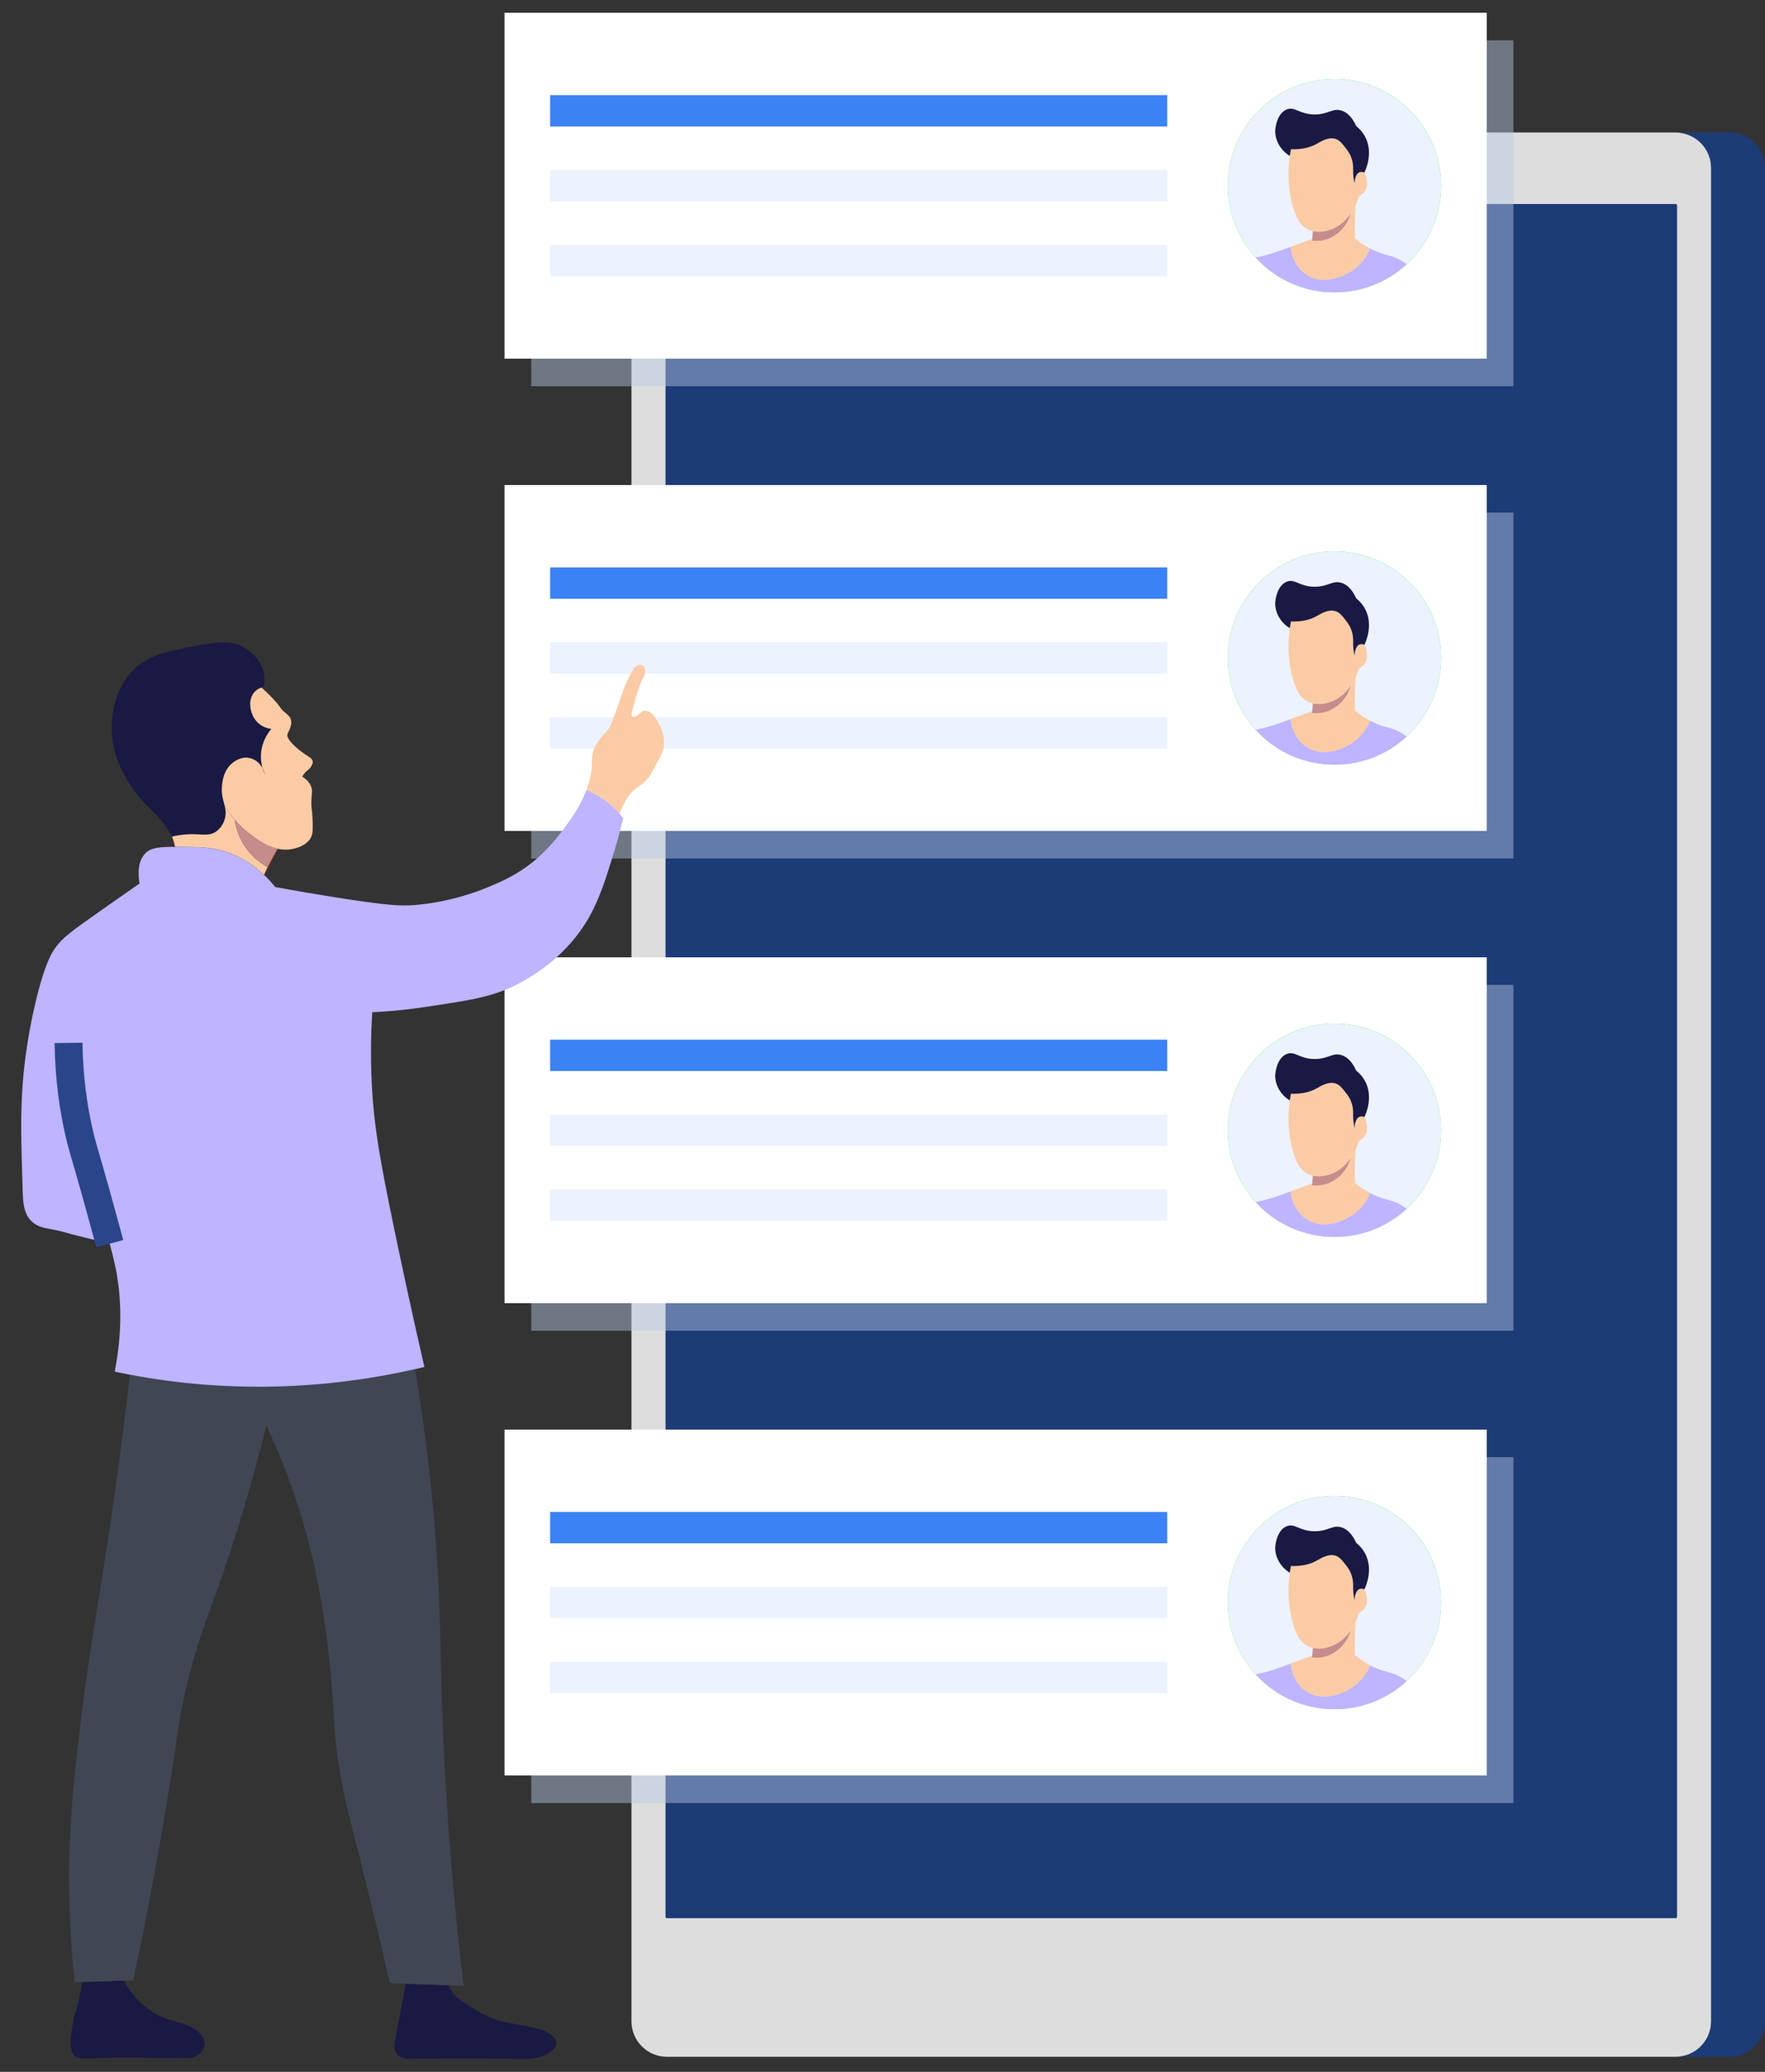<svg width="69" height="81" viewBox="0 0 69 81" fill="none" xmlns="http://www.w3.org/2000/svg">
<rect x="0" y="0" width="69" height="81" fill="#333333" stroke="none"/>
<path d="M51.819 76.746H44.807C44.215 76.746 43.735 77.225 43.735 77.817V77.818C43.735 78.41 44.215 78.89 44.807 78.89H51.819C52.411 78.89 52.891 78.41 52.891 77.818V77.817C52.891 77.225 52.411 76.746 51.819 76.746Z" fill="#629CDC"/>
<path d="M66.896 6.568V79.023C66.896 79.791 66.275 80.412 65.507 80.412H26.075C25.308 80.412 24.686 79.791 24.686 79.023V6.568C24.686 5.801 25.308 5.179 26.075 5.179H65.507C66.275 5.179 66.896 5.801 66.896 6.568Z" fill="#DDDDDD"/>
<path d="M26.075 74.993C26.043 74.993 26.018 74.968 26.018 74.938V8.032C26.018 8.002 26.044 7.977 26.075 7.977H65.507C65.537 7.977 65.562 8.001 65.562 8.032V74.938C65.562 74.968 65.538 74.993 65.507 74.993H26.075Z" fill="#1D3B77"/>
<path d="M69 6.568V79.023C69 79.791 68.378 80.412 67.611 80.412H65.507C66.274 80.412 66.895 79.791 66.895 79.023V6.568C66.895 5.801 66.274 5.179 65.507 5.179H67.611C68.378 5.179 69 5.801 69 6.568Z" fill="#1D3B77"/>
<path opacity="0.45" d="M59.164 1.578H20.767V15.1H59.164V1.578Z" fill="#B6CAE5"/>
<path d="M58.121 0.5H19.724V14.022H58.121V0.5Z" fill="white"/>
<path d="M52.169 11.43C54.472 11.43 56.338 9.563 56.338 7.261C56.338 4.958 54.472 3.091 52.169 3.091C49.866 3.091 47.999 4.958 47.999 7.261C47.999 9.563 49.866 11.43 52.169 11.43Z" fill="#00FF00"/>
<path d="M56.327 7.558C56.248 8.662 55.745 9.636 54.989 10.332C54.173 11.08 53.062 11.505 51.871 11.42C50.758 11.341 49.778 10.831 49.083 10.066C48.343 9.252 47.925 8.148 48.01 6.964C48.174 4.668 50.169 2.939 52.466 3.103C54.762 3.268 56.491 5.262 56.327 7.559V7.558Z" fill="#ECF2FE"/>
<path d="M50.616 8.29C50.69 8.499 50.788 8.707 50.956 8.851C51.065 8.946 51.191 9.005 51.323 9.036C51.641 9.11 52.002 9.02 52.277 8.855C52.491 8.727 52.672 8.547 52.816 8.34C52.888 8.236 52.95 8.124 53.002 8.01C53.03 7.95 53.053 7.89 53.074 7.83C53.092 7.777 53.109 7.723 53.123 7.669C53.197 7.637 53.295 7.575 53.362 7.466C53.446 7.333 53.441 7.199 53.438 7.11C53.432 6.941 53.374 6.812 53.337 6.743C53.309 6.733 53.2 6.696 53.109 6.752C53.083 6.769 53.06 6.791 53.037 6.831C52.965 6.951 52.952 7.086 52.954 7.178C52.924 7.05 52.895 6.883 52.895 6.69C52.895 6.667 52.895 6.643 52.895 6.621C52.902 6.366 52.837 6.113 52.691 5.904C52.673 5.88 52.656 5.855 52.636 5.831C52.491 5.639 52.386 5.5 52.233 5.44C51.943 5.326 51.62 5.543 51.459 5.631C51.236 5.753 50.922 5.85 50.463 5.835C50.446 5.921 50.432 6.008 50.42 6.095C50.32 6.826 50.369 7.597 50.614 8.291L50.616 8.29Z" fill="#FBCBA5"/>
<path d="M49.856 5.048C49.825 5.436 50.025 5.713 50.08 5.786C50.083 5.791 50.087 5.795 50.09 5.8C50.2 5.943 50.324 6.037 50.423 6.095C50.436 6.008 50.45 5.921 50.466 5.835C50.925 5.85 51.239 5.753 51.462 5.631C51.623 5.542 51.947 5.325 52.236 5.44C52.388 5.5 52.493 5.638 52.639 5.831C52.657 5.856 52.676 5.88 52.693 5.904C52.84 6.113 52.906 6.366 52.898 6.621C52.898 6.644 52.897 6.667 52.898 6.691C52.898 6.884 52.925 7.05 52.957 7.178C52.955 7.086 52.968 6.95 53.04 6.831C53.063 6.791 53.086 6.769 53.112 6.752C53.202 6.696 53.312 6.733 53.34 6.743C53.388 6.645 53.696 5.979 53.373 5.356C53.27 5.158 53.132 5.019 53.018 4.928C52.915 4.699 52.741 4.419 52.449 4.325C52.097 4.21 51.927 4.479 51.39 4.475C50.791 4.472 50.61 4.137 50.283 4.287C49.913 4.455 49.861 5.015 49.858 5.05L49.856 5.048Z" fill="#1A1943"/>
<path d="M50.447 9.652C50.502 10.128 50.746 10.545 51.122 10.771C51.854 11.211 52.7 10.69 52.83 10.607C53.234 10.347 53.451 9.986 53.566 9.717C53.33 9.594 53.133 9.454 52.971 9.317C52.965 9.116 52.964 8.909 52.968 8.694C52.973 8.456 52.985 8.228 53.003 8.01C52.951 8.124 52.888 8.236 52.816 8.34C52.666 8.823 52.323 9.204 51.879 9.353C51.661 9.426 51.455 9.431 51.291 9.412C51.294 9.388 51.297 9.363 51.3 9.338C51.255 9.355 51.207 9.373 51.157 9.391C51.032 9.437 50.891 9.488 50.735 9.546C50.629 9.585 50.533 9.62 50.447 9.651V9.652Z" fill="#FBCBA5"/>
<path d="M54.738 10.165C54.38 9.964 54.233 10.012 53.807 9.831C53.724 9.795 53.642 9.757 53.566 9.716C53.558 9.733 53.551 9.75 53.543 9.768C53.536 9.785 53.526 9.803 53.518 9.821C53.5 9.857 53.481 9.894 53.46 9.933C53.451 9.947 53.444 9.961 53.434 9.975C53.426 9.99 53.417 10.004 53.408 10.018C53.398 10.033 53.389 10.047 53.379 10.062C53.37 10.077 53.359 10.091 53.349 10.105C53.336 10.125 53.322 10.145 53.306 10.164C53.284 10.193 53.261 10.222 53.235 10.252C53.218 10.271 53.201 10.29 53.183 10.309C53.157 10.337 53.128 10.366 53.098 10.394C53.084 10.407 53.069 10.421 53.053 10.435C53.047 10.439 53.043 10.444 53.038 10.449C53.033 10.453 53.027 10.458 53.022 10.463C53.013 10.471 53.002 10.479 52.992 10.487C52.986 10.492 52.98 10.497 52.973 10.502C52.964 10.509 52.954 10.517 52.945 10.524C52.943 10.525 52.94 10.527 52.938 10.528C52.937 10.529 52.935 10.53 52.934 10.531C52.926 10.538 52.917 10.544 52.909 10.549C52.907 10.549 52.907 10.552 52.904 10.553C52.88 10.571 52.856 10.586 52.83 10.603C52.7 10.687 51.855 11.207 51.122 10.768C51.097 10.753 51.072 10.737 51.049 10.72C51.042 10.716 51.036 10.711 51.031 10.707C51.025 10.703 51.019 10.699 51.014 10.695C51.002 10.686 50.99 10.677 50.98 10.668C50.969 10.66 50.957 10.649 50.946 10.64C50.935 10.631 50.925 10.621 50.914 10.612C50.903 10.602 50.894 10.593 50.883 10.583C50.882 10.582 50.881 10.581 50.88 10.579C50.87 10.571 50.861 10.56 50.852 10.55C50.841 10.54 50.831 10.529 50.822 10.519C50.812 10.508 50.803 10.496 50.793 10.486C50.786 10.477 50.778 10.469 50.772 10.459C50.772 10.459 50.771 10.457 50.77 10.457C50.769 10.457 50.769 10.456 50.769 10.455C50.764 10.448 50.758 10.441 50.753 10.434C50.748 10.426 50.742 10.419 50.737 10.412C50.737 10.412 50.735 10.409 50.735 10.408C50.725 10.395 50.716 10.381 50.706 10.367C50.695 10.349 50.683 10.33 50.671 10.312C50.663 10.297 50.653 10.282 50.645 10.268C50.631 10.243 50.617 10.219 50.606 10.193C50.593 10.168 50.581 10.142 50.571 10.116C50.565 10.103 50.56 10.089 50.555 10.077C50.554 10.073 50.553 10.071 50.551 10.069C50.548 10.06 50.544 10.05 50.541 10.042C50.541 10.04 50.54 10.037 50.539 10.036C50.535 10.024 50.529 10.01 50.525 9.997C50.521 9.983 50.516 9.97 50.512 9.956C50.508 9.942 50.504 9.928 50.501 9.913C50.492 9.885 50.486 9.857 50.48 9.829C50.476 9.814 50.473 9.8 50.471 9.785C50.468 9.77 50.466 9.757 50.464 9.742C50.461 9.727 50.458 9.712 50.457 9.697C50.457 9.693 50.456 9.69 50.456 9.687C50.455 9.676 50.453 9.664 50.452 9.654C50.13 9.771 49.942 9.838 49.8 9.884C49.432 10 49.23 10.041 49.088 10.067C49.783 10.833 50.764 11.342 51.876 11.422C53.068 11.506 54.178 11.082 54.994 10.333C54.877 10.244 54.785 10.191 54.743 10.168L54.738 10.165Z" fill="#BEB4FF"/>
<path d="M51.29 9.412C51.455 9.431 51.661 9.426 51.878 9.353C52.322 9.203 52.664 8.823 52.815 8.34C52.672 8.547 52.491 8.727 52.277 8.855C52 9.02 51.641 9.11 51.323 9.036C51.319 9.123 51.313 9.214 51.303 9.308C51.303 9.319 51.301 9.329 51.3 9.339C51.297 9.363 51.294 9.389 51.291 9.413L51.29 9.412Z" fill="#C68C8B"/>
<path d="M45.631 3.719H21.507V4.946H45.631V3.719Z" fill="#3B82F4"/>
<path d="M45.631 6.647H21.507V7.874H45.631V6.647Z" fill="#ECF2FE"/>
<path d="M45.631 9.575H21.507V10.803H45.631V9.575Z" fill="#ECF2FE"/>
<path opacity="0.45" d="M59.164 20.041H20.767V33.564H59.164V20.041Z" fill="#B6CAE5"/>
<path d="M58.121 18.963H19.724V32.486H58.121V18.963Z" fill="white"/>
<path d="M52.169 29.894C54.472 29.894 56.338 28.027 56.338 25.724C56.338 23.422 54.472 21.555 52.169 21.555C49.866 21.555 47.999 23.422 47.999 25.724C47.999 28.027 49.866 29.894 52.169 29.894Z" fill="#00FF00"/>
<path d="M56.327 26.021C56.248 27.126 55.745 28.099 54.989 28.795C54.173 29.543 53.062 29.968 51.871 29.883C50.758 29.804 49.778 29.294 49.083 28.529C48.343 27.715 47.925 26.611 48.01 25.428C48.174 23.131 50.169 21.402 52.466 21.567C54.762 21.731 56.491 23.726 56.327 26.022V26.021Z" fill="#ECF2FE"/>
<path d="M50.616 26.753C50.69 26.962 50.788 27.171 50.956 27.315C51.065 27.409 51.191 27.469 51.323 27.499C51.641 27.574 52.002 27.483 52.277 27.318C52.491 27.191 52.672 27.011 52.816 26.803C52.888 26.699 52.95 26.588 53.002 26.474C53.03 26.413 53.053 26.354 53.074 26.293C53.092 26.24 53.109 26.186 53.123 26.132C53.197 26.1 53.295 26.039 53.362 25.93C53.446 25.796 53.441 25.663 53.438 25.574C53.432 25.404 53.374 25.276 53.337 25.207C53.309 25.196 53.2 25.159 53.109 25.215C53.083 25.232 53.06 25.255 53.037 25.295C52.965 25.415 52.952 25.549 52.954 25.642C52.924 25.513 52.895 25.347 52.895 25.154C52.895 25.131 52.895 25.106 52.895 25.084C52.902 24.83 52.837 24.576 52.691 24.368C52.673 24.343 52.656 24.319 52.636 24.294C52.491 24.103 52.386 23.964 52.233 23.903C51.943 23.79 51.62 24.006 51.459 24.094C51.236 24.216 50.922 24.314 50.463 24.299C50.446 24.384 50.432 24.471 50.42 24.558C50.32 25.29 50.369 26.06 50.614 26.754L50.616 26.753Z" fill="#FBCBA5"/>
<path d="M49.856 23.511C49.825 23.899 50.025 24.177 50.08 24.25C50.083 24.254 50.087 24.258 50.09 24.264C50.2 24.407 50.324 24.5 50.423 24.558C50.436 24.471 50.45 24.385 50.466 24.299C50.925 24.314 51.239 24.216 51.462 24.094C51.623 24.005 51.947 23.789 52.236 23.903C52.388 23.964 52.493 24.102 52.639 24.294C52.657 24.32 52.676 24.343 52.693 24.368C52.84 24.576 52.906 24.83 52.898 25.084C52.898 25.107 52.897 25.131 52.898 25.154C52.898 25.348 52.925 25.513 52.957 25.642C52.955 25.549 52.968 25.414 53.04 25.295C53.063 25.255 53.086 25.232 53.112 25.215C53.202 25.159 53.312 25.196 53.34 25.207C53.388 25.108 53.696 24.443 53.373 23.82C53.27 23.622 53.132 23.483 53.018 23.392C52.915 23.163 52.741 22.883 52.449 22.788C52.097 22.674 51.927 22.942 51.39 22.939C50.791 22.936 50.61 22.601 50.283 22.75C49.913 22.919 49.861 23.478 49.858 23.513L49.856 23.511Z" fill="#1A1943"/>
<path d="M50.447 28.115C50.502 28.591 50.746 29.009 51.122 29.234C51.854 29.674 52.7 29.154 52.83 29.07C53.234 28.81 53.451 28.449 53.566 28.181C53.33 28.058 53.133 27.917 52.971 27.78C52.965 27.58 52.964 27.372 52.968 27.157C52.973 26.92 52.985 26.692 53.003 26.474C52.951 26.588 52.888 26.699 52.816 26.803C52.666 27.286 52.323 27.668 51.879 27.816C51.661 27.89 51.455 27.895 51.291 27.876C51.294 27.851 51.297 27.827 51.3 27.802C51.255 27.818 51.207 27.837 51.157 27.855C51.032 27.9 50.891 27.952 50.735 28.009C50.629 28.048 50.533 28.083 50.447 28.114V28.115Z" fill="#FBCBA5"/>
<path d="M54.738 28.629C54.38 28.429 54.233 28.477 53.807 28.295C53.724 28.259 53.642 28.221 53.566 28.181C53.558 28.198 53.551 28.215 53.543 28.233C53.536 28.25 53.526 28.268 53.518 28.286C53.5 28.322 53.481 28.359 53.46 28.397C53.451 28.412 53.444 28.426 53.434 28.439C53.426 28.454 53.417 28.468 53.408 28.483C53.398 28.498 53.389 28.512 53.379 28.526C53.37 28.541 53.359 28.556 53.349 28.57C53.336 28.59 53.322 28.609 53.306 28.628C53.284 28.658 53.261 28.686 53.235 28.716C53.218 28.735 53.201 28.754 53.183 28.773C53.157 28.802 53.128 28.831 53.098 28.858C53.084 28.872 53.069 28.886 53.053 28.899C53.047 28.904 53.043 28.909 53.038 28.913C53.033 28.917 53.027 28.923 53.022 28.927C53.013 28.935 53.002 28.944 52.992 28.951C52.986 28.957 52.98 28.962 52.973 28.966C52.964 28.974 52.954 28.981 52.945 28.988C52.943 28.989 52.94 28.992 52.938 28.993C52.937 28.994 52.935 28.995 52.934 28.996C52.926 29.002 52.917 29.009 52.909 29.014C52.907 29.014 52.907 29.016 52.904 29.017C52.88 29.035 52.856 29.051 52.83 29.068C52.7 29.152 51.855 29.672 51.122 29.232C51.097 29.217 51.072 29.201 51.049 29.184C51.042 29.18 51.036 29.176 51.031 29.172C51.025 29.168 51.019 29.163 51.014 29.159C51.002 29.151 50.99 29.141 50.98 29.133C50.969 29.124 50.957 29.113 50.946 29.105C50.935 29.096 50.925 29.086 50.914 29.076C50.903 29.067 50.894 29.057 50.883 29.048C50.882 29.047 50.881 29.046 50.88 29.044C50.87 29.035 50.861 29.024 50.852 29.015C50.841 29.004 50.831 28.994 50.822 28.983C50.812 28.973 50.803 28.961 50.793 28.95C50.786 28.942 50.778 28.933 50.772 28.924C50.772 28.924 50.771 28.922 50.77 28.922C50.769 28.922 50.769 28.921 50.769 28.919C50.764 28.912 50.758 28.906 50.753 28.898C50.748 28.891 50.742 28.884 50.737 28.876C50.737 28.876 50.735 28.874 50.735 28.873C50.725 28.859 50.716 28.845 50.706 28.832C50.695 28.814 50.683 28.794 50.671 28.776C50.663 28.762 50.653 28.747 50.645 28.732C50.631 28.708 50.617 28.683 50.606 28.658C50.593 28.632 50.581 28.607 50.571 28.58C50.565 28.568 50.56 28.554 50.555 28.541C50.554 28.538 50.553 28.536 50.551 28.534C50.548 28.524 50.544 28.515 50.541 28.506C50.541 28.504 50.54 28.502 50.539 28.501C50.535 28.488 50.529 28.474 50.525 28.462C50.521 28.448 50.516 28.434 50.512 28.42C50.508 28.407 50.504 28.393 50.501 28.378C50.492 28.349 50.486 28.322 50.48 28.293C50.476 28.278 50.473 28.265 50.471 28.25C50.468 28.235 50.466 28.221 50.464 28.206C50.461 28.191 50.458 28.177 50.457 28.162C50.457 28.157 50.456 28.154 50.456 28.151C50.455 28.14 50.453 28.129 50.452 28.118C50.13 28.236 49.942 28.303 49.8 28.348C49.432 28.465 49.23 28.505 49.088 28.532C49.783 29.298 50.764 29.807 51.876 29.886C53.068 29.971 54.178 29.547 54.994 28.798C54.877 28.709 54.785 28.656 54.743 28.632L54.738 28.629Z" fill="#BEB4FF"/>
<path d="M51.29 27.875C51.455 27.895 51.661 27.889 51.878 27.816C52.322 27.667 52.664 27.286 52.815 26.803C52.672 27.011 52.491 27.191 52.277 27.318C52 27.483 51.641 27.573 51.323 27.499C51.319 27.586 51.313 27.677 51.303 27.772C51.303 27.782 51.301 27.793 51.3 27.802C51.297 27.827 51.294 27.852 51.291 27.877L51.29 27.875Z" fill="#C68C8B"/>
<path d="M45.631 22.182H21.507V23.409H45.631V22.182Z" fill="#3B82F4"/>
<path d="M45.631 25.11H21.507V26.338H45.631V25.11Z" fill="#ECF2FE"/>
<path d="M45.631 28.039H21.507V29.266H45.631V28.039Z" fill="#ECF2FE"/>
<path opacity="0.45" d="M59.164 38.505H20.767V52.027H59.164V38.505Z" fill="#B6CAE5"/>
<path d="M58.121 37.427H19.724V50.949H58.121V37.427Z" fill="white"/>
<path d="M52.169 48.357C54.472 48.357 56.338 46.49 56.338 44.188C56.338 41.885 54.472 40.018 52.169 40.018C49.866 40.018 47.999 41.885 47.999 44.188C47.999 46.49 49.866 48.357 52.169 48.357Z" fill="#00FF00"/>
<path d="M56.327 44.485C56.248 45.589 55.745 46.563 54.989 47.258C54.173 48.007 53.062 48.431 51.871 48.347C50.758 48.267 49.778 47.758 49.083 46.992C48.343 46.178 47.925 45.075 48.01 43.891C48.174 41.594 50.169 39.866 52.466 40.03C54.762 40.194 56.491 42.189 56.327 44.486V44.485Z" fill="#ECF2FE"/>
<path d="M50.616 45.217C50.69 45.425 50.788 45.634 50.956 45.779C51.065 45.873 51.191 45.932 51.323 45.963C51.641 46.037 52.002 45.947 52.277 45.782C52.491 45.654 52.672 45.474 52.816 45.267C52.888 45.163 52.95 45.051 53.002 44.937C53.03 44.877 53.053 44.817 53.074 44.757C53.092 44.704 53.109 44.65 53.123 44.596C53.197 44.564 53.295 44.502 53.362 44.393C53.446 44.26 53.441 44.126 53.438 44.037C53.432 43.868 53.374 43.739 53.337 43.67C53.309 43.66 53.2 43.623 53.109 43.679C53.083 43.696 53.06 43.718 53.037 43.758C52.965 43.878 52.952 44.013 52.954 44.105C52.924 43.977 52.895 43.81 52.895 43.617C52.895 43.594 52.895 43.57 52.895 43.547C52.902 43.293 52.837 43.04 52.691 42.831C52.673 42.807 52.656 42.782 52.636 42.758C52.491 42.566 52.386 42.427 52.233 42.367C51.943 42.254 51.62 42.47 51.459 42.558C51.236 42.679 50.922 42.777 50.463 42.762C50.446 42.848 50.432 42.935 50.42 43.022C50.32 43.753 50.369 44.524 50.614 45.218L50.616 45.217Z" fill="#FBCBA5"/>
<path d="M49.856 41.975C49.825 42.362 50.025 42.64 50.08 42.713C50.083 42.718 50.087 42.722 50.09 42.727C50.2 42.87 50.324 42.964 50.423 43.022C50.436 42.935 50.45 42.848 50.466 42.762C50.925 42.777 51.239 42.679 51.462 42.557C51.623 42.468 51.947 42.252 52.236 42.367C52.388 42.427 52.493 42.565 52.639 42.758C52.657 42.783 52.676 42.807 52.693 42.831C52.84 43.04 52.906 43.293 52.898 43.547C52.898 43.571 52.897 43.594 52.898 43.617C52.898 43.811 52.925 43.977 52.957 44.105C52.955 44.013 52.968 43.877 53.04 43.758C53.063 43.718 53.086 43.696 53.112 43.679C53.202 43.623 53.312 43.66 53.34 43.67C53.388 43.572 53.696 42.906 53.373 42.283C53.27 42.085 53.132 41.946 53.018 41.855C52.915 41.626 52.741 41.346 52.449 41.252C52.097 41.137 51.927 41.406 51.39 41.402C50.791 41.399 50.61 41.064 50.283 41.214C49.913 41.382 49.861 41.942 49.858 41.977L49.856 41.975Z" fill="#1A1943"/>
<path d="M50.447 46.579C50.502 47.055 50.746 47.472 51.122 47.698C51.854 48.138 52.7 47.617 52.83 47.534C53.234 47.274 53.451 46.913 53.566 46.644C53.33 46.522 53.133 46.38 52.971 46.244C52.965 46.044 52.964 45.836 52.968 45.621C52.973 45.383 52.985 45.155 53.003 44.937C52.951 45.051 52.888 45.163 52.816 45.267C52.666 45.75 52.323 46.131 51.879 46.28C51.661 46.353 51.455 46.358 51.291 46.339C51.294 46.315 51.297 46.29 51.3 46.265C51.255 46.282 51.207 46.3 51.157 46.318C51.032 46.364 50.891 46.416 50.735 46.473C50.629 46.512 50.533 46.547 50.447 46.578V46.579Z" fill="#FBCBA5"/>
<path d="M54.738 47.093C54.38 46.892 54.233 46.94 53.807 46.759C53.724 46.723 53.642 46.685 53.566 46.644C53.558 46.661 53.551 46.678 53.543 46.696C53.536 46.713 53.526 46.731 53.518 46.749C53.5 46.785 53.481 46.822 53.46 46.861C53.451 46.875 53.444 46.889 53.434 46.903C53.426 46.918 53.417 46.931 53.408 46.946C53.398 46.961 53.389 46.975 53.379 46.99C53.37 47.005 53.359 47.02 53.349 47.033C53.336 47.053 53.322 47.072 53.306 47.092C53.284 47.121 53.261 47.15 53.235 47.179C53.218 47.199 53.201 47.218 53.183 47.237C53.157 47.265 53.128 47.294 53.098 47.322C53.084 47.335 53.069 47.349 53.053 47.363C53.047 47.367 53.043 47.372 53.038 47.377C53.033 47.381 53.027 47.386 53.022 47.39C53.013 47.399 53.002 47.407 52.992 47.415C52.986 47.42 52.98 47.425 52.973 47.43C52.964 47.437 52.954 47.444 52.945 47.452C52.943 47.453 52.94 47.455 52.938 47.456C52.937 47.457 52.935 47.458 52.934 47.459C52.926 47.466 52.917 47.472 52.909 47.477C52.907 47.477 52.907 47.48 52.904 47.48C52.88 47.498 52.856 47.514 52.83 47.531C52.7 47.615 51.855 48.136 51.122 47.696C51.097 47.681 51.072 47.665 51.049 47.648C51.042 47.644 51.036 47.639 51.031 47.635C51.025 47.631 51.019 47.627 51.014 47.623C51.002 47.614 50.99 47.605 50.98 47.596C50.969 47.588 50.957 47.577 50.946 47.569C50.935 47.559 50.925 47.549 50.914 47.54C50.903 47.53 50.894 47.521 50.883 47.511C50.882 47.51 50.881 47.509 50.88 47.507C50.87 47.498 50.861 47.488 50.852 47.478C50.841 47.468 50.831 47.457 50.822 47.447C50.812 47.436 50.803 47.424 50.793 47.414C50.786 47.405 50.778 47.397 50.772 47.387C50.772 47.387 50.771 47.385 50.77 47.385C50.769 47.385 50.769 47.384 50.769 47.383C50.764 47.376 50.758 47.369 50.753 47.362C50.748 47.354 50.742 47.347 50.737 47.34C50.737 47.34 50.735 47.337 50.735 47.336C50.725 47.323 50.716 47.309 50.706 47.295C50.695 47.277 50.683 47.258 50.671 47.24C50.663 47.225 50.653 47.21 50.645 47.195C50.631 47.171 50.617 47.147 50.606 47.121C50.593 47.096 50.581 47.07 50.571 47.044C50.565 47.031 50.56 47.017 50.555 47.005C50.554 47.002 50.553 46.999 50.551 46.997C50.548 46.988 50.544 46.978 50.541 46.97C50.541 46.968 50.54 46.965 50.539 46.964C50.535 46.952 50.529 46.938 50.525 46.925C50.521 46.911 50.516 46.898 50.512 46.884C50.508 46.87 50.504 46.856 50.501 46.841C50.492 46.813 50.486 46.785 50.48 46.757C50.476 46.742 50.473 46.728 50.471 46.713C50.468 46.698 50.466 46.685 50.464 46.67C50.461 46.655 50.458 46.64 50.457 46.625C50.457 46.621 50.456 46.618 50.456 46.615C50.455 46.604 50.453 46.592 50.452 46.582C50.13 46.699 49.942 46.766 49.8 46.812C49.432 46.928 49.23 46.969 49.088 46.995C49.783 47.761 50.764 48.27 51.876 48.35C53.068 48.434 54.178 48.01 54.994 47.261C54.877 47.172 54.785 47.119 54.743 47.096L54.738 47.093Z" fill="#BEB4FF"/>
<path d="M51.29 46.339C51.455 46.358 51.661 46.353 51.878 46.28C52.322 46.13 52.664 45.75 52.815 45.267C52.672 45.474 52.491 45.654 52.277 45.782C52 45.947 51.641 46.037 51.323 45.963C51.319 46.05 51.313 46.141 51.303 46.235C51.303 46.246 51.301 46.257 51.3 46.266C51.297 46.29 51.294 46.316 51.291 46.34L51.29 46.339Z" fill="#C68C8B"/>
<path d="M45.631 40.646H21.507V41.873H45.631V40.646Z" fill="#3B82F4"/>
<path d="M45.631 43.574H21.507V44.801H45.631V43.574Z" fill="#ECF2FE"/>
<path d="M45.631 46.502H21.507V47.73H45.631V46.502Z" fill="#ECF2FE"/>
<path opacity="0.45" d="M59.164 56.969H20.767V70.492H59.164V56.969Z" fill="#B6CAE5"/>
<path d="M58.121 55.89H19.724V69.413H58.121V55.89Z" fill="white"/>
<path d="M52.169 66.82C54.472 66.82 56.338 64.954 56.338 62.651C56.338 60.348 54.472 58.482 52.169 58.482C49.866 58.482 47.999 60.348 47.999 62.651C47.999 64.954 49.866 66.82 52.169 66.82Z" fill="#00FF00"/>
<path d="M56.327 62.948C56.248 64.052 55.745 65.026 54.989 65.722C54.173 66.47 53.062 66.895 51.871 66.81C50.758 66.731 49.778 66.221 49.083 65.456C48.343 64.642 47.925 63.538 48.01 62.355C48.174 60.058 50.169 58.329 52.466 58.494C54.762 58.658 56.491 60.653 56.327 62.949V62.948Z" fill="#ECF2FE"/>
<path d="M50.616 63.68C50.69 63.889 50.788 64.098 50.956 64.242C51.065 64.336 51.191 64.395 51.323 64.426C51.641 64.5 52.002 64.41 52.277 64.245C52.491 64.118 52.672 63.938 52.816 63.73C52.888 63.626 52.95 63.515 53.002 63.4C53.03 63.34 53.053 63.281 53.074 63.22C53.092 63.167 53.109 63.113 53.123 63.059C53.197 63.027 53.295 62.966 53.362 62.856C53.446 62.723 53.441 62.59 53.438 62.5C53.432 62.331 53.374 62.203 53.337 62.134C53.309 62.123 53.2 62.086 53.109 62.142C53.083 62.159 53.06 62.181 53.037 62.222C52.965 62.342 52.952 62.476 52.954 62.568C52.924 62.44 52.895 62.274 52.895 62.081C52.895 62.057 52.895 62.033 52.895 62.011C52.902 61.756 52.837 61.503 52.691 61.294C52.673 61.27 52.656 61.246 52.636 61.221C52.491 61.029 52.386 60.891 52.233 60.83C51.943 60.717 51.62 60.933 51.459 61.021C51.236 61.143 50.922 61.24 50.463 61.225C50.446 61.311 50.432 61.398 50.42 61.485C50.32 62.216 50.369 62.987 50.614 63.681L50.616 63.68Z" fill="#FBCBA5"/>
<path d="M49.856 60.438C49.825 60.826 50.025 61.103 50.08 61.177C50.083 61.181 50.087 61.185 50.09 61.19C50.2 61.334 50.324 61.427 50.423 61.485C50.436 61.398 50.45 61.311 50.466 61.225C50.925 61.24 51.239 61.143 51.462 61.021C51.623 60.932 51.947 60.716 52.236 60.83C52.388 60.89 52.493 61.028 52.639 61.221C52.657 61.246 52.676 61.27 52.693 61.294C52.84 61.503 52.906 61.756 52.898 62.011C52.898 62.034 52.897 62.057 52.898 62.081C52.898 62.275 52.925 62.44 52.957 62.568C52.955 62.476 52.968 62.34 53.04 62.222C53.063 62.181 53.086 62.159 53.112 62.142C53.202 62.086 53.312 62.123 53.34 62.134C53.388 62.035 53.696 61.37 53.373 60.746C53.27 60.548 53.132 60.409 53.018 60.318C52.915 60.089 52.741 59.809 52.449 59.715C52.097 59.601 51.927 59.869 51.39 59.866C50.791 59.862 50.61 59.528 50.283 59.677C49.913 59.845 49.861 60.405 49.858 60.44L49.856 60.438Z" fill="#1A1943"/>
<path d="M50.447 65.042C50.502 65.518 50.746 65.935 51.122 66.161C51.854 66.601 52.7 66.081 52.83 65.997C53.234 65.737 53.451 65.376 53.566 65.108C53.33 64.985 53.133 64.844 52.971 64.707C52.965 64.507 52.964 64.299 52.968 64.084C52.973 63.846 52.985 63.619 53.003 63.4C52.951 63.515 52.888 63.626 52.816 63.73C52.666 64.213 52.323 64.595 51.879 64.743C51.661 64.816 51.455 64.822 51.291 64.802C51.294 64.778 51.297 64.754 51.3 64.728C51.255 64.745 51.207 64.763 51.157 64.781C51.032 64.827 50.891 64.879 50.735 64.936C50.629 64.975 50.533 65.01 50.447 65.041V65.042Z" fill="#FBCBA5"/>
<path d="M54.738 65.556C54.38 65.356 54.233 65.403 53.807 65.222C53.724 65.186 53.642 65.148 53.566 65.108C53.558 65.124 53.551 65.141 53.543 65.159C53.536 65.177 53.526 65.195 53.518 65.213C53.5 65.249 53.481 65.286 53.46 65.324C53.451 65.339 53.444 65.352 53.434 65.366C53.426 65.381 53.417 65.395 53.408 65.41C53.398 65.424 53.389 65.438 53.379 65.453C53.37 65.468 53.359 65.483 53.349 65.496C53.336 65.517 53.322 65.536 53.306 65.555C53.284 65.585 53.261 65.613 53.235 65.643C53.218 65.662 53.201 65.681 53.183 65.7C53.157 65.729 53.128 65.757 53.098 65.785C53.084 65.799 53.069 65.812 53.053 65.826C53.047 65.83 53.043 65.836 53.038 65.84C53.033 65.844 53.027 65.85 53.022 65.854C53.013 65.862 53.002 65.871 52.992 65.878C52.986 65.883 52.98 65.889 52.973 65.893C52.964 65.9 52.954 65.908 52.945 65.915C52.943 65.916 52.94 65.918 52.938 65.919C52.937 65.921 52.935 65.921 52.934 65.923C52.926 65.929 52.917 65.935 52.909 65.941C52.907 65.941 52.907 65.943 52.904 65.944C52.88 65.962 52.856 65.978 52.83 65.995C52.7 66.078 51.855 66.599 51.122 66.159C51.097 66.144 51.072 66.128 51.049 66.111C51.042 66.107 51.036 66.103 51.031 66.099C51.025 66.094 51.019 66.09 51.014 66.086C51.002 66.077 50.99 66.068 50.98 66.059C50.969 66.051 50.957 66.04 50.946 66.032C50.935 66.022 50.925 66.013 50.914 66.003C50.903 65.994 50.894 65.984 50.883 65.975C50.882 65.974 50.881 65.972 50.88 65.97C50.87 65.962 50.861 65.951 50.852 65.942C50.841 65.931 50.831 65.921 50.822 65.91C50.812 65.899 50.803 65.888 50.793 65.877C50.786 65.868 50.778 65.86 50.772 65.85C50.772 65.85 50.771 65.848 50.77 65.848C50.769 65.848 50.769 65.847 50.769 65.846C50.764 65.839 50.758 65.832 50.753 65.825C50.748 65.818 50.742 65.81 50.737 65.803C50.737 65.803 50.735 65.801 50.735 65.8C50.725 65.786 50.716 65.772 50.706 65.758C50.695 65.74 50.683 65.721 50.671 65.703C50.663 65.688 50.653 65.674 50.645 65.659C50.631 65.634 50.617 65.61 50.606 65.585C50.593 65.559 50.581 65.534 50.571 65.507C50.565 65.494 50.56 65.481 50.555 65.468C50.554 65.465 50.553 65.463 50.551 65.46C50.548 65.451 50.544 65.441 50.541 65.433C50.541 65.431 50.54 65.429 50.539 65.428C50.535 65.415 50.529 65.401 50.525 65.388C50.521 65.375 50.516 65.361 50.512 65.347C50.508 65.333 50.504 65.32 50.501 65.305C50.492 65.276 50.486 65.249 50.48 65.22C50.476 65.205 50.473 65.191 50.471 65.177C50.468 65.162 50.466 65.148 50.464 65.133C50.461 65.118 50.458 65.103 50.457 65.088C50.457 65.084 50.456 65.081 50.456 65.078C50.455 65.067 50.453 65.056 50.452 65.045C50.13 65.163 49.942 65.23 49.8 65.275C49.432 65.392 49.23 65.432 49.088 65.458C49.783 66.225 50.764 66.733 51.876 66.813C53.068 66.898 54.178 66.474 54.994 65.724C54.877 65.635 54.785 65.582 54.743 65.559L54.738 65.556Z" fill="#BEB4FF"/>
<path d="M51.29 64.803C51.455 64.823 51.661 64.817 51.878 64.744C52.322 64.595 52.664 64.214 52.815 63.731C52.672 63.939 52.491 64.119 52.277 64.246C52 64.411 51.641 64.501 51.323 64.427C51.319 64.514 51.313 64.605 51.303 64.7C51.303 64.71 51.301 64.721 51.3 64.73C51.297 64.755 51.294 64.78 51.291 64.805L51.29 64.803Z" fill="#C68C8B"/>
<path d="M45.631 59.109H21.507V60.336H45.631V59.109Z" fill="#3B82F4"/>
<path d="M45.631 62.037H21.507V63.264H45.631V62.037Z" fill="#ECF2FE"/>
<path d="M45.631 64.966H21.507V66.193H45.631V64.966Z" fill="#ECF2FE"/>
<path d="M7.925 80.141C7.877 80.226 7.807 80.301 7.722 80.354C7.499 80.493 7.248 80.467 7 80.463C6.804 80.46 6.608 80.461 6.411 80.459C6.005 80.455 5.599 80.45 5.193 80.449C4.852 80.448 4.51 80.449 4.17 80.454C3.849 80.459 3.522 80.491 3.2 80.471C3.181 80.47 3.161 80.468 3.142 80.467C2.953 80.449 2.818 80.318 2.783 80.134C2.727 79.84 2.781 79.521 2.826 79.23C2.855 79.052 2.892 78.872 2.944 78.699C3.033 78.402 3.137 77.998 3.215 77.49C3.759 77.473 4.3 77.455 4.845 77.437C5.013 77.752 5.199 77.983 5.341 78.136C5.589 78.404 5.89 78.633 6.22 78.801C6.563 78.975 6.936 79.024 7.286 79.165C7.668 79.318 8.191 79.67 7.926 80.144L7.925 80.141Z" fill="#1A1943"/>
<path d="M18.123 77.644C17.929 77.637 17.734 77.63 17.54 77.622C16.981 77.601 16.423 77.58 15.865 77.558C15.659 77.551 15.452 77.543 15.245 77.535C14.768 75.46 14.355 73.784 14.065 72.627C13.601 70.784 13.398 70.078 13.217 68.826C13.007 67.388 13.097 67.104 12.921 65.357C12.842 64.567 12.662 62.821 12.221 60.929C11.916 59.626 11.388 57.818 10.413 55.726C10.195 56.615 9.844 57.968 9.342 59.6C8.424 62.58 7.991 63.264 7.424 65.393C6.977 67.069 7.023 67.48 6.464 70.817C6.2 72.398 5.794 74.666 5.21 77.423C5.089 77.426 4.967 77.43 4.846 77.434C4.302 77.453 3.76 77.469 3.216 77.487C3.118 77.491 3.019 77.494 2.921 77.497C2.808 76.454 2.695 75.011 2.7 73.291C2.703 71.87 2.786 70.543 3.032 68.347C3.439 64.711 3.79 63.181 4.36 59.269C4.54 58.032 4.806 56.122 5.079 53.744C5.996 53.918 6.987 54.057 8.044 54.137C11.206 54.38 13.992 54.033 16.228 53.528C16.491 55.101 16.779 57.143 16.979 59.528C17.217 62.346 17.205 64.117 17.275 66.427C17.355 69.055 17.558 72.879 18.124 77.644H18.123Z" fill="#404654"/>
<path d="M21.752 79.886C21.739 80.003 21.648 80.115 21.563 80.186C21.051 80.614 20.253 80.481 19.639 80.48C18.902 80.48 18.164 80.477 17.428 80.477C16.952 80.477 16.477 80.489 16.002 80.488C15.826 80.488 15.636 80.447 15.522 80.313C15.41 80.181 15.406 79.996 15.436 79.833C15.579 79.075 15.723 78.316 15.864 77.559C16.423 77.58 16.982 77.602 17.539 77.623C17.571 77.697 17.612 77.773 17.662 77.849C17.825 78.094 18.026 78.221 18.431 78.475C18.677 78.63 18.927 78.788 19.289 78.923C19.706 79.077 20.151 79.126 20.585 79.215C20.943 79.288 21.544 79.396 21.729 79.759C21.75 79.801 21.756 79.845 21.752 79.888V79.886Z" fill="#1A1943"/>
<path d="M10.363 30.292C10.335 30.235 10.297 30.146 10.264 30.031C10.308 30.11 10.342 30.198 10.363 30.292Z" fill="#E64344"/>
<path d="M6.843 33.108L6.722 32.707C6.748 32.759 6.769 32.812 6.789 32.871C6.808 32.931 6.829 33.01 6.843 33.108Z" fill="#E64344"/>
<path d="M10.363 30.292C10.335 30.235 10.297 30.146 10.264 30.031C10.308 30.11 10.342 30.198 10.363 30.292Z" fill="#E64344"/>
<path d="M10.264 30.031C10.151 29.826 9.969 29.678 9.756 29.634C9.604 29.602 9.466 29.627 9.354 29.671C9.202 29.73 9.094 29.822 9.059 29.853C8.695 30.168 8.675 30.679 8.672 30.859C8.669 31.114 8.738 31.31 8.784 31.5C8.826 31.676 8.849 31.849 8.775 32.059C8.751 32.127 8.661 32.373 8.427 32.523C8.158 32.694 7.909 32.607 7.459 32.613C7.277 32.616 7.025 32.635 6.722 32.706C6.663 32.584 6.585 32.473 6.479 32.316C6.179 31.869 5.907 31.672 5.614 31.361C5.614 31.361 5.162 30.883 4.84 30.264C4.685 29.966 4.273 29.149 4.389 28.084C4.425 27.748 4.517 26.988 5.085 26.329C5.701 25.615 6.49 25.469 7.691 25.246C8.488 25.098 9.017 25.008 9.535 25.311C9.636 25.369 10.217 25.707 10.323 26.368C10.346 26.511 10.343 26.643 10.327 26.757C10.319 26.815 10.278 26.86 10.224 26.878C10.136 26.907 10.05 26.953 9.976 27.026C9.734 27.263 9.736 27.66 9.884 27.973C9.93 28.073 9.993 28.165 10.067 28.239C10.26 28.434 10.502 28.483 10.609 28.497C10.511 28.609 10.255 28.933 10.209 29.426C10.187 29.665 10.221 29.871 10.265 30.03L10.264 30.031Z" fill="#1A1943"/>
<path d="M10.856 33.183L10.522 33.824L10.478 33.908L10.325 34.204C10.366 34.103 10.412 34.001 10.46 33.898C10.472 33.875 10.483 33.852 10.494 33.828C10.498 33.819 10.503 33.81 10.508 33.801C10.619 33.576 10.737 33.371 10.856 33.183Z" fill="#E64344"/>
<path d="M25.957 29.118C25.938 29.357 25.832 29.555 25.618 29.951C25.452 30.258 25.364 30.422 25.174 30.592C24.993 30.754 24.895 30.765 24.712 30.956C24.571 31.103 24.483 31.249 24.404 31.4C24.333 31.535 24.271 31.672 24.217 31.805C24.062 31.63 23.86 31.434 23.6 31.253C23.37 31.093 23.142 30.975 22.925 30.887C23 30.683 23.063 30.466 23.108 30.231C23.155 29.982 23.121 29.726 23.167 29.477C23.238 29.083 23.508 28.825 23.762 28.538C23.834 28.457 23.874 28.39 24.113 27.711C24.358 27.018 24.394 26.866 24.538 26.576C24.604 26.446 24.677 26.32 24.75 26.193C24.795 26.114 24.855 26.039 24.94 26.008C25.133 25.938 25.245 26.094 25.226 26.275C25.212 26.406 25.122 26.518 25.073 26.638C24.901 27.052 24.796 27.499 24.687 27.934C24.712 28.207 25.062 27.823 25.142 27.798C25.406 27.716 25.615 28.04 25.721 28.231C25.874 28.502 25.981 28.803 25.955 29.118H25.957Z" fill="#FBCBA5"/>
<path d="M10.459 33.899C10.41 34.002 10.365 34.103 10.323 34.204C9.96 33.862 9.444 33.487 8.762 33.279C8.248 33.121 7.837 33.117 7.145 33.11C7.037 33.109 6.937 33.108 6.843 33.108C6.829 33.011 6.808 32.931 6.789 32.872C6.77 32.812 6.748 32.759 6.722 32.707C7.026 32.635 7.276 32.617 7.459 32.614C7.908 32.607 8.158 32.696 8.426 32.524C8.661 32.375 8.751 32.129 8.775 32.06C8.849 31.85 8.826 31.678 8.784 31.501C8.912 31.714 9.046 31.896 9.178 32.047C9.219 32.338 9.319 32.689 9.541 33.04C9.834 33.502 10.214 33.764 10.459 33.899Z" fill="#FBCBA5"/>
<path d="M24.216 31.804C24.061 31.628 23.859 31.433 23.599 31.252C23.369 31.092 23.14 30.974 22.924 30.886C22.67 31.573 22.272 32.094 21.935 32.541C21.441 33.195 20.973 33.585 20.875 33.664C20.222 34.199 19.628 34.454 19.134 34.662C17.665 35.279 16.407 35.372 16.111 35.39C15.676 35.416 15.194 35.414 13.057 35.073C12.443 34.975 11.665 34.845 10.757 34.679C10.748 34.667 10.74 34.655 10.732 34.644C10.628 34.517 10.492 34.364 10.322 34.204C9.959 33.861 9.443 33.487 8.761 33.279C8.247 33.121 7.836 33.117 7.144 33.11C7.036 33.109 6.936 33.108 6.842 33.108C6.243 33.107 5.912 33.137 5.694 33.35C5.382 33.654 5.392 34.166 5.455 34.541C4.932 34.904 4.482 35.219 4.118 35.475C2.736 36.444 2.464 36.65 2.177 37.036C2.046 37.211 1.758 37.632 1.389 39.188C1.011 40.784 0.909 42.055 0.883 42.424C0.798 43.614 0.828 44.652 0.883 46.447C0.897 46.949 0.894 47.545 1.367 47.853C1.611 48.014 1.906 48.036 2.185 48.092C2.456 48.147 2.723 48.236 2.993 48.303C3.427 48.411 3.859 48.517 4.289 48.621C4.429 49.155 4.518 49.53 4.568 49.826C4.719 50.72 4.804 51.997 4.484 53.625C4.678 53.667 4.875 53.706 5.076 53.744C5.993 53.918 6.984 54.057 8.041 54.137C11.203 54.38 13.989 54.033 16.225 53.528C16.349 53.5 16.471 53.472 16.591 53.442C16.104 51.323 15.704 49.459 15.384 47.913C14.817 45.167 14.611 43.937 14.534 42.367C14.481 41.278 14.506 40.329 14.552 39.573C15.185 39.545 15.872 39.484 16.601 39.372C18.37 39.1 19.343 38.994 20.474 38.347C20.899 38.103 22.171 37.354 23.012 35.89C23.44 35.144 23.695 34.318 23.988 33.368C24.164 32.798 24.285 32.318 24.362 31.985C24.319 31.928 24.269 31.867 24.214 31.804H24.216Z" fill="#BEB4FF"/>
<path d="M10.856 33.183C10.737 33.371 10.619 33.576 10.508 33.801C10.504 33.811 10.499 33.819 10.494 33.829C10.483 33.852 10.471 33.875 10.46 33.898C10.216 33.764 9.835 33.502 9.542 33.04C9.32 32.689 9.22 32.337 9.179 32.047C9.372 32.271 9.555 32.432 9.693 32.54C9.748 32.583 9.811 32.632 9.877 32.683C10.134 32.876 10.473 33.098 10.856 33.183Z" fill="#C68C8B"/>
<path d="M12.164 32.726C11.991 33.077 11.529 33.173 11.431 33.192C11.232 33.233 11.038 33.224 10.855 33.183C10.472 33.098 10.133 32.877 9.877 32.683C9.809 32.632 9.747 32.583 9.692 32.54C9.554 32.432 9.371 32.271 9.178 32.047C9.047 31.895 8.912 31.714 8.784 31.501C8.737 31.311 8.668 31.116 8.673 30.86C8.675 30.68 8.695 30.168 9.059 29.854C9.094 29.823 9.202 29.731 9.354 29.672C9.467 29.628 9.605 29.602 9.756 29.635C9.968 29.679 10.15 29.827 10.264 30.032C10.296 30.147 10.335 30.235 10.363 30.293C10.342 30.2 10.309 30.112 10.264 30.032C10.219 29.874 10.185 29.668 10.208 29.428C10.255 28.935 10.511 28.611 10.608 28.499C10.501 28.484 10.259 28.436 10.066 28.241C9.992 28.166 9.931 28.075 9.883 27.975C9.736 27.663 9.733 27.265 9.975 27.029C10.049 26.956 10.136 26.909 10.223 26.88C10.246 26.901 10.269 26.921 10.291 26.941C10.449 27.083 10.576 27.212 10.677 27.319C11.017 27.684 10.926 27.675 11.125 27.843C11.229 27.93 11.355 28.017 11.383 28.171C11.397 28.257 11.378 28.335 11.36 28.407C11.312 28.599 11.231 28.639 11.232 28.752C11.232 28.782 11.238 28.853 11.37 29.01C11.602 29.285 11.963 29.516 12.04 29.564C12.113 29.609 12.203 29.663 12.222 29.759C12.237 29.835 12.199 29.904 12.159 29.972C12.091 30.091 12.013 30.098 11.902 30.234C11.858 30.287 11.83 30.333 11.813 30.362C11.945 30.442 12.105 30.573 12.172 30.774C12.227 30.941 12.176 31.029 12.172 31.359C12.169 31.637 12.204 31.634 12.217 31.976C12.232 32.375 12.238 32.574 12.164 32.725V32.726Z" fill="#FBCBA5"/>
<path d="M10.521 33.825L10.477 33.908C10.472 33.905 10.466 33.902 10.459 33.899C10.471 33.876 10.482 33.852 10.493 33.829C10.497 33.819 10.502 33.811 10.507 33.801L10.521 33.826V33.825Z" fill="#E64344"/>
<path d="M4.291 48.621C4.157 48.116 3.978 47.471 3.742 46.617C3.304 45.041 3.214 44.849 3.062 44.151C2.878 43.31 2.698 42.172 2.679 40.773" stroke="#2A458A" stroke-width="1.09" stroke-miterlimit="10"/>
</svg>
